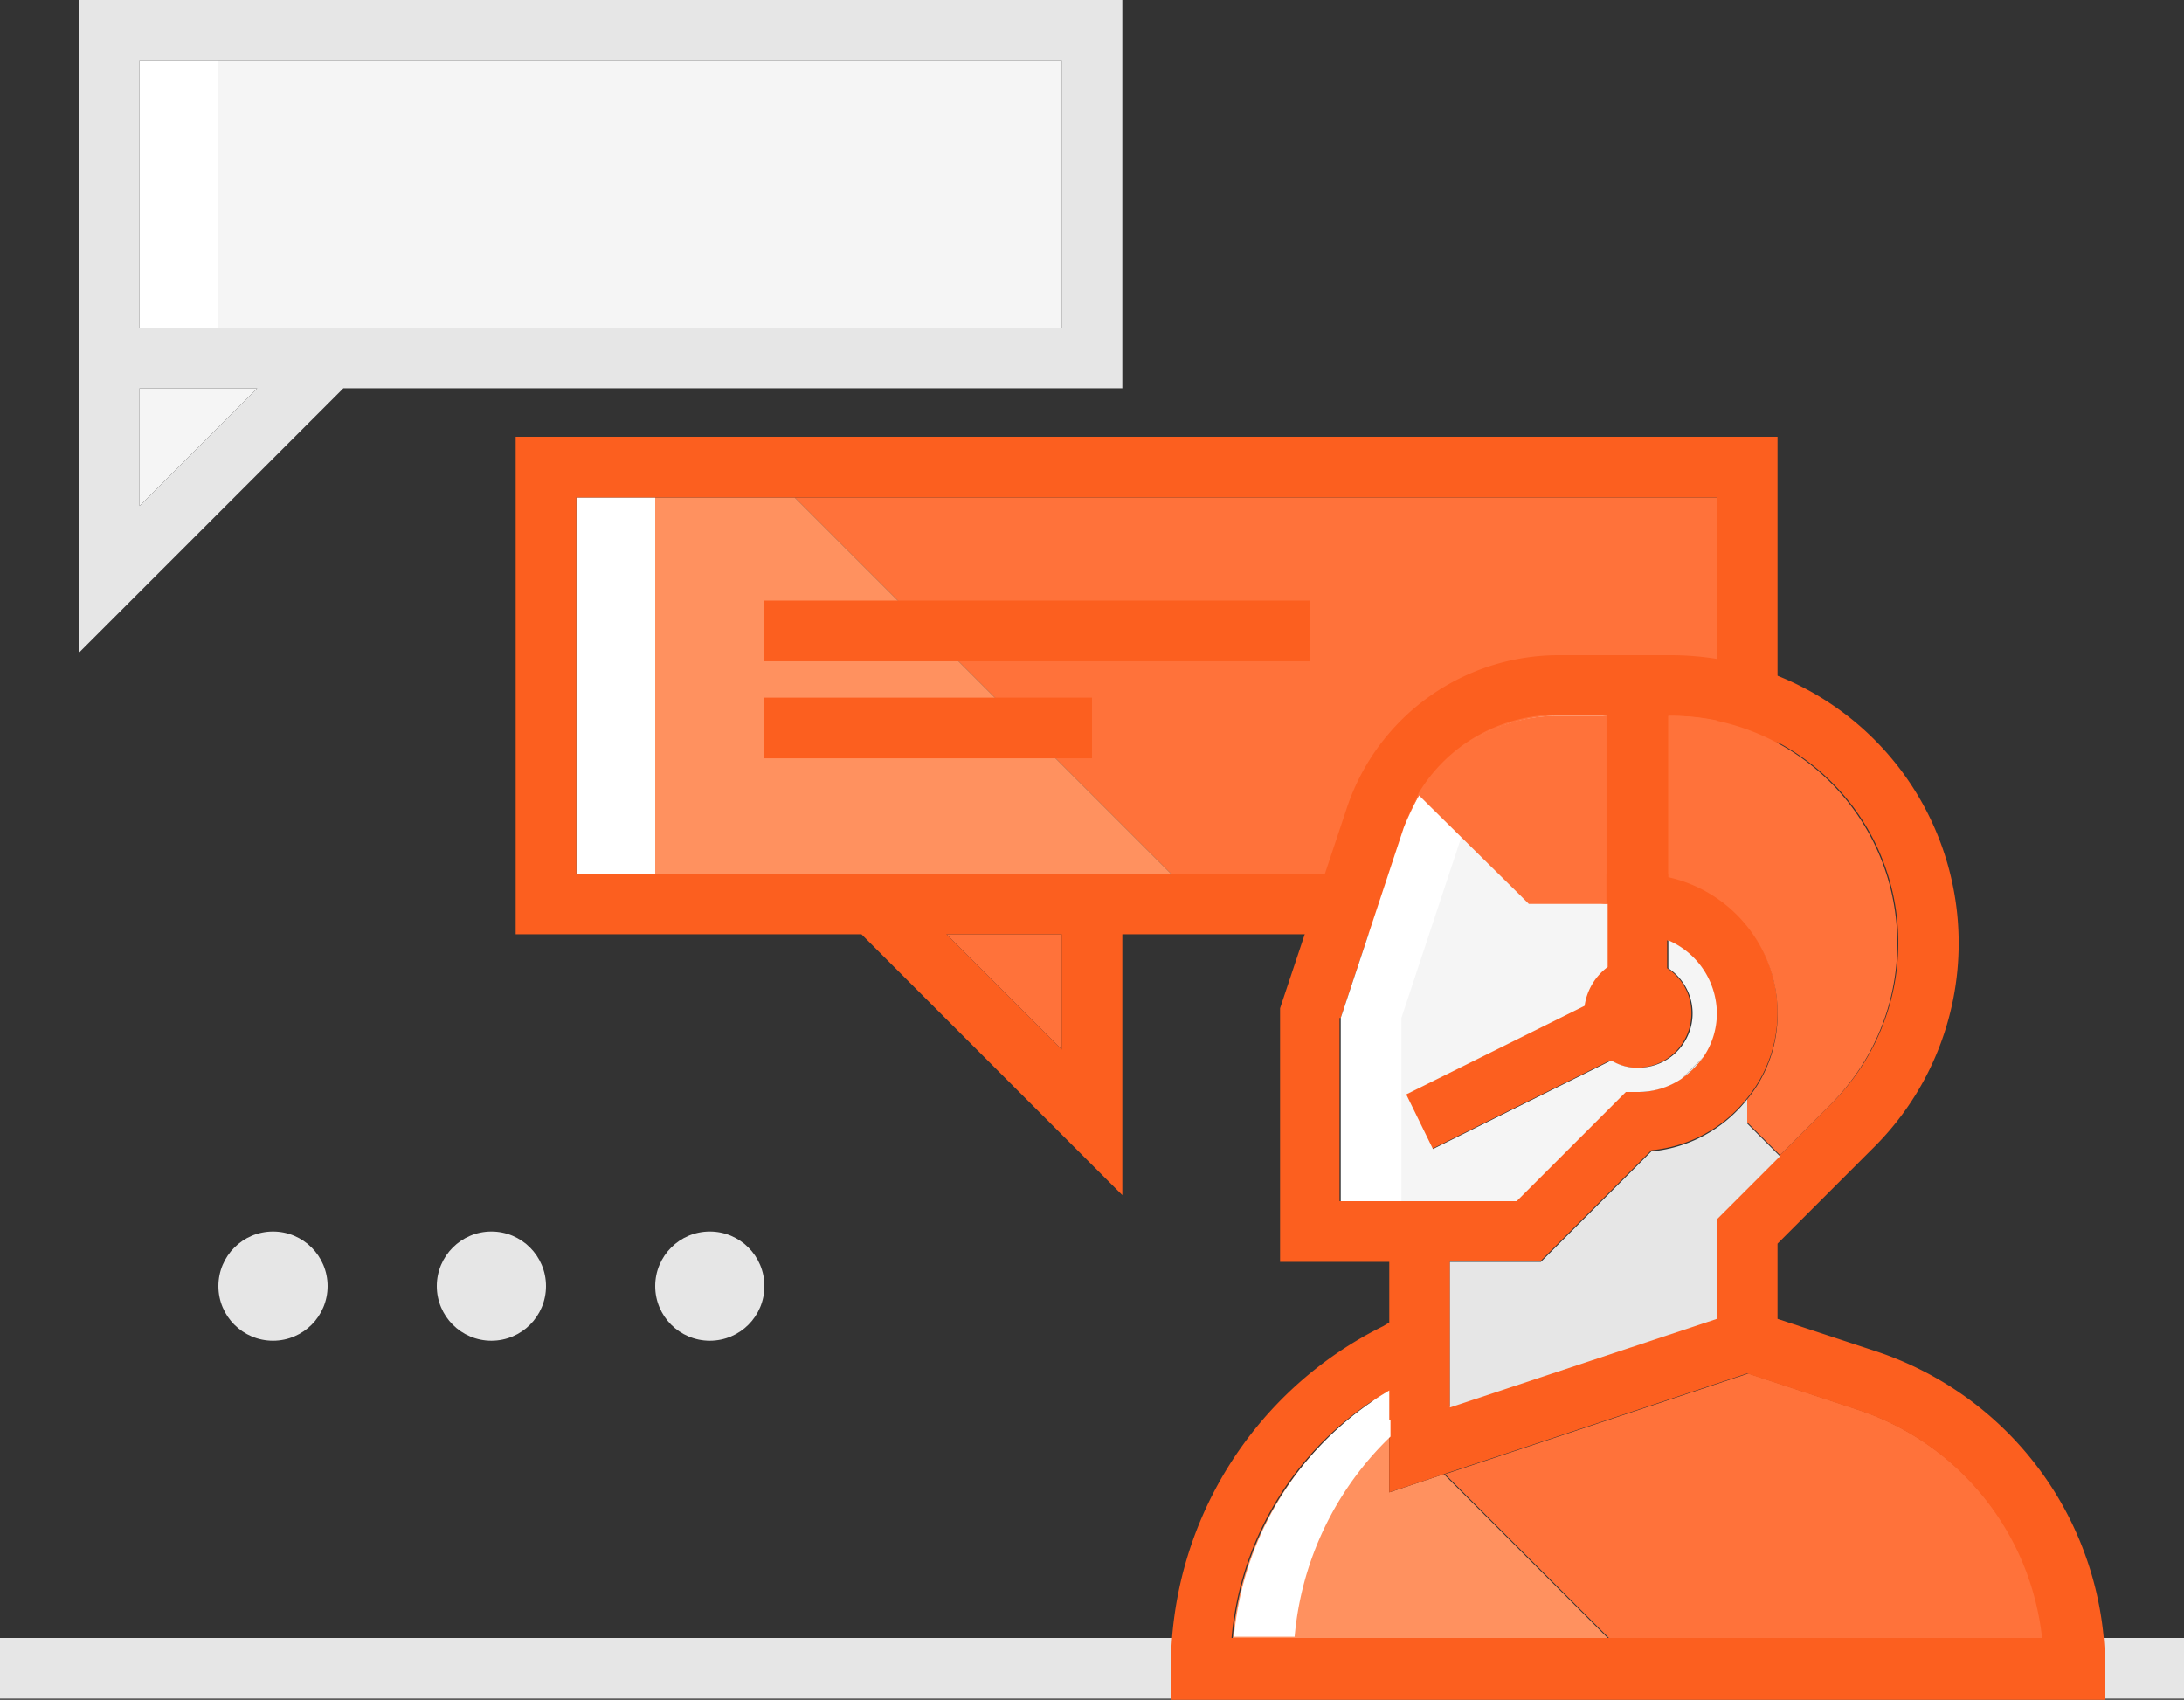 <svg xmlns="http://www.w3.org/2000/svg" viewBox="-1618 -5782 180 140.1">
  <rect x="-1618" y="-5782" width="180" height="140.1" fill="#333333" stroke="none"/>
  <defs>
    <style>
      .cls-1 {
        fill: #e6e6e6;
      }

      .cls-2 {
        fill: #ff723a;
      }

      .cls-3 {
        fill: #ff915f;
      }

      .cls-4 {
        fill: #fff;
      }

      .cls-5 {
        fill: #fc5f1f;
      }

      .cls-6 {
        fill: #f5f5f5;
      }

      .cls-7 {
        fill: none;
      }
    </style>
  </defs>
  <g id="SIXT_icons-04" data-name="SIXT icons-04" transform="translate(-1635 -5828)">
    <rect id="Rectangle_1140" data-name="Rectangle 1140" class="cls-1" width="180" height="5" transform="translate(17 181)"/>
    <g id="Group_62" data-name="Group 62">
      <path id="Path_324" data-name="Path 324" class="cls-2" d="M104.5,123H95l9.5,9.5Z"/>
      <path id="Path_325" data-name="Path 325" class="cls-2" d="M113.5,118h45V87h-76Z"/>
      <path id="Path_326" data-name="Path 326" class="cls-3" d="M82.5,87H71v31h42.5Z"/>
      <rect id="Rectangle_1141" data-name="Rectangle 1141" class="cls-4" width="6.5" height="31" transform="translate(64.5 87)"/>
      <path id="Path_327" data-name="Path 327" class="cls-5" d="M163.5,82H59.5v41H88l21.5,21.5V123h54Zm-5,36h-94V87h94Zm-54,5v9.5L95,123Z"/>
    </g>
    <g id="Group_63" data-name="Group 63">
      <path id="Path_328" data-name="Path 328" class="cls-6" d="M28.5,78v9.7L38.2,78Z"/>
      <rect id="Rectangle_1142" data-name="Rectangle 1142" class="cls-6" width="69.5" height="22" transform="translate(35 51)"/>
      <path id="Path_329" data-name="Path 329" class="cls-4" d="M35,51H28.5V73H35Z"/>
      <path id="Path_330" data-name="Path 330" class="cls-1" d="M109.5,46h-86V99.8L45.3,78h64.2Zm-5,27h-76V51h76Zm-76,5h9.7l-9.7,9.7Z"/>
    </g>
    <g id="Group_65" data-name="Group 65">
      <path id="Path_331" data-name="Path 331" class="cls-7" d="M149.5,120.6h0l-1.1-.1A4.1,4.1,0,0,1,149.5,120.6Z"/>
      <path id="Path_332" data-name="Path 332" class="cls-7" d="M134,111.5a.367.367,0,0,0-.1.3,2.075,2.075,0,0,1,1,.6Z"/>
      <path id="Path_333" data-name="Path 333" class="cls-3" d="M118.6,181h30.9L136,167.5l-4.5,1.5v-6l-1.4-1.4A26,26,0,0,0,118.6,181Z"/>
      <path id="Path_334" data-name="Path 334" class="cls-2" d="M185.4,181a22.486,22.486,0,0,0-15.2-18.8l-9.1-3-25,8.3L149.6,181Z"/>
      <path id="Path_335" data-name="Path 335" class="cls-2" d="M131.5,163v-2.4c-.5.3-1,.6-1.4.9Z"/>
      <path id="Path_336" data-name="Path 336" class="cls-5" d="M171.7,157.4l-8.2-2.7v-6.2l8-8A23.738,23.738,0,0,0,154.7,100h-9.2A18.41,18.41,0,0,0,128,112.6l-5.5,16.5V150h9v5l-.5.3a31.42,31.42,0,0,0-17.5,28.3v2.5h77v-2.5A27.538,27.538,0,0,0,171.7,157.4Zm-44.2-27.5,5.2-15.7a18.886,18.886,0,0,1,1.1-2.5c0-.1.1-.2.1-.3a13.347,13.347,0,0,1,11.5-6.5h4v20.8a4.02,4.02,0,0,0-1.9,3.2l-14.7,7.3,2.2,4.5,14.7-7.3a4.282,4.282,0,0,0,2.2.6,4.481,4.481,0,0,0,4.5-4.5,4.373,4.373,0,0,0-2-3.7v-2.3a6.6,6.6,0,0,1,4,6,6.379,6.379,0,0,1-1.1,3.6,6.173,6.173,0,0,1-1.8,1.8,6.379,6.379,0,0,1-3.6,1.1h-1l-9,9H127.4V129.9Zm40.4,7.1-4.2,4.2-5.2,5.2v8.2l-22,7.3v-12H144l9.1-9.1a11.4,11.4,0,0,0,7.9-4.3,11.169,11.169,0,0,0,2.5-7.1,11.483,11.483,0,0,0-9-11.2V105h.2a18.7,18.7,0,0,1,13.2,32Zm-36.4,26v6l4.5-1.5,25-8.3,9.1,3A22.33,22.33,0,0,1,185.3,181H118.5a26.186,26.186,0,0,1,11.4-19.4c.5-.3,1-.6,1.4-.9V163Z"/>
      <path id="Path_337" data-name="Path 337" class="cls-6" d="M151,136h1a6.379,6.379,0,0,0,3.6-1.1l1.8-1.8a6.379,6.379,0,0,0,1.1-3.6,6.6,6.6,0,0,0-4-6v2.3A4.473,4.473,0,0,1,152,134a4.032,4.032,0,0,1-2.2-.6l-14.7,7.3-2.2-4.5,14.7-7.3a4.828,4.828,0,0,1,1.9-3.2v-5.2c-.4,0-.7-.1-1.1-.1H143l-.8-.8-7.3-7.3a2.664,2.664,0,0,0-1-.6,18.888,18.888,0,0,0-1.1,2.5l-5.2,15.7V145H142Z"/>
      <g id="Group_64" data-name="Group 64">
        <path id="Path_338" data-name="Path 338" class="cls-4" d="M137.7,114.2a23.56,23.56,0,0,1,1.3-2.7,13.567,13.567,0,0,1,10.5-6.5h-4a13.347,13.347,0,0,0-11.5,6.5,23.561,23.561,0,0,0-1.3,2.7l-5.2,15.7V145h5V129.9Z"/>
      </g>
      <path id="Path_339" data-name="Path 339" class="cls-2" d="M154.7,105h-.2v13.3a11.483,11.483,0,0,1,9,11.2,10.969,10.969,0,0,1-2.5,7.1v1.9l2.7,2.7,4.2-4.2a18.759,18.759,0,0,0-13.2-32Z"/>
      <path id="Path_340" data-name="Path 340" class="cls-2" d="M142.2,119.7l.8.8h6.4V105h-4a13.347,13.347,0,0,0-11.5,6.5l.9.9Z"/>
      <path id="Path_341" data-name="Path 341" class="cls-1" d="M161,136.6a11.4,11.4,0,0,1-7.9,4.3L144,150h-7.5v12l22-7.3v-8.2l5.2-5.2-2.7-2.7Z"/>
      <path id="Path_342" data-name="Path 342" class="cls-1" d="M157.4,133.1l-1.8,1.8A7.69,7.69,0,0,0,157.4,133.1Z"/>
    </g>
    <g id="Group_66" data-name="Group 66">
      <circle id="Ellipse_13" data-name="Ellipse 13" class="cls-1" cx="4.5" cy="4.5" r="4.5" transform="translate(35 147.5)"/>
      <circle id="Ellipse_14" data-name="Ellipse 14" class="cls-1" cx="4.5" cy="4.5" r="4.5" transform="translate(53 147.5)"/>
      <circle id="Ellipse_15" data-name="Ellipse 15" class="cls-1" cx="4.5" cy="4.5" r="4.5" transform="translate(71 147.5)"/>
    </g>
    <g id="Group_67" data-name="Group 67">
      <path id="Path_343" data-name="Path 343" class="cls-4" d="M131.5,163v-2.4c-.5.3-1,.6-1.4.9a26.364,26.364,0,0,0-11.4,19.4h5a26.041,26.041,0,0,1,7.9-16.5V163Z"/>
    </g>
    <rect id="Rectangle_1143" data-name="Rectangle 1143" class="cls-5" width="45" height="5" transform="translate(80 95.5)"/>
    <rect id="Rectangle_1144" data-name="Rectangle 1144" class="cls-5" width="27" height="5" transform="translate(80 103.5)"/>
  </g>
</svg>
